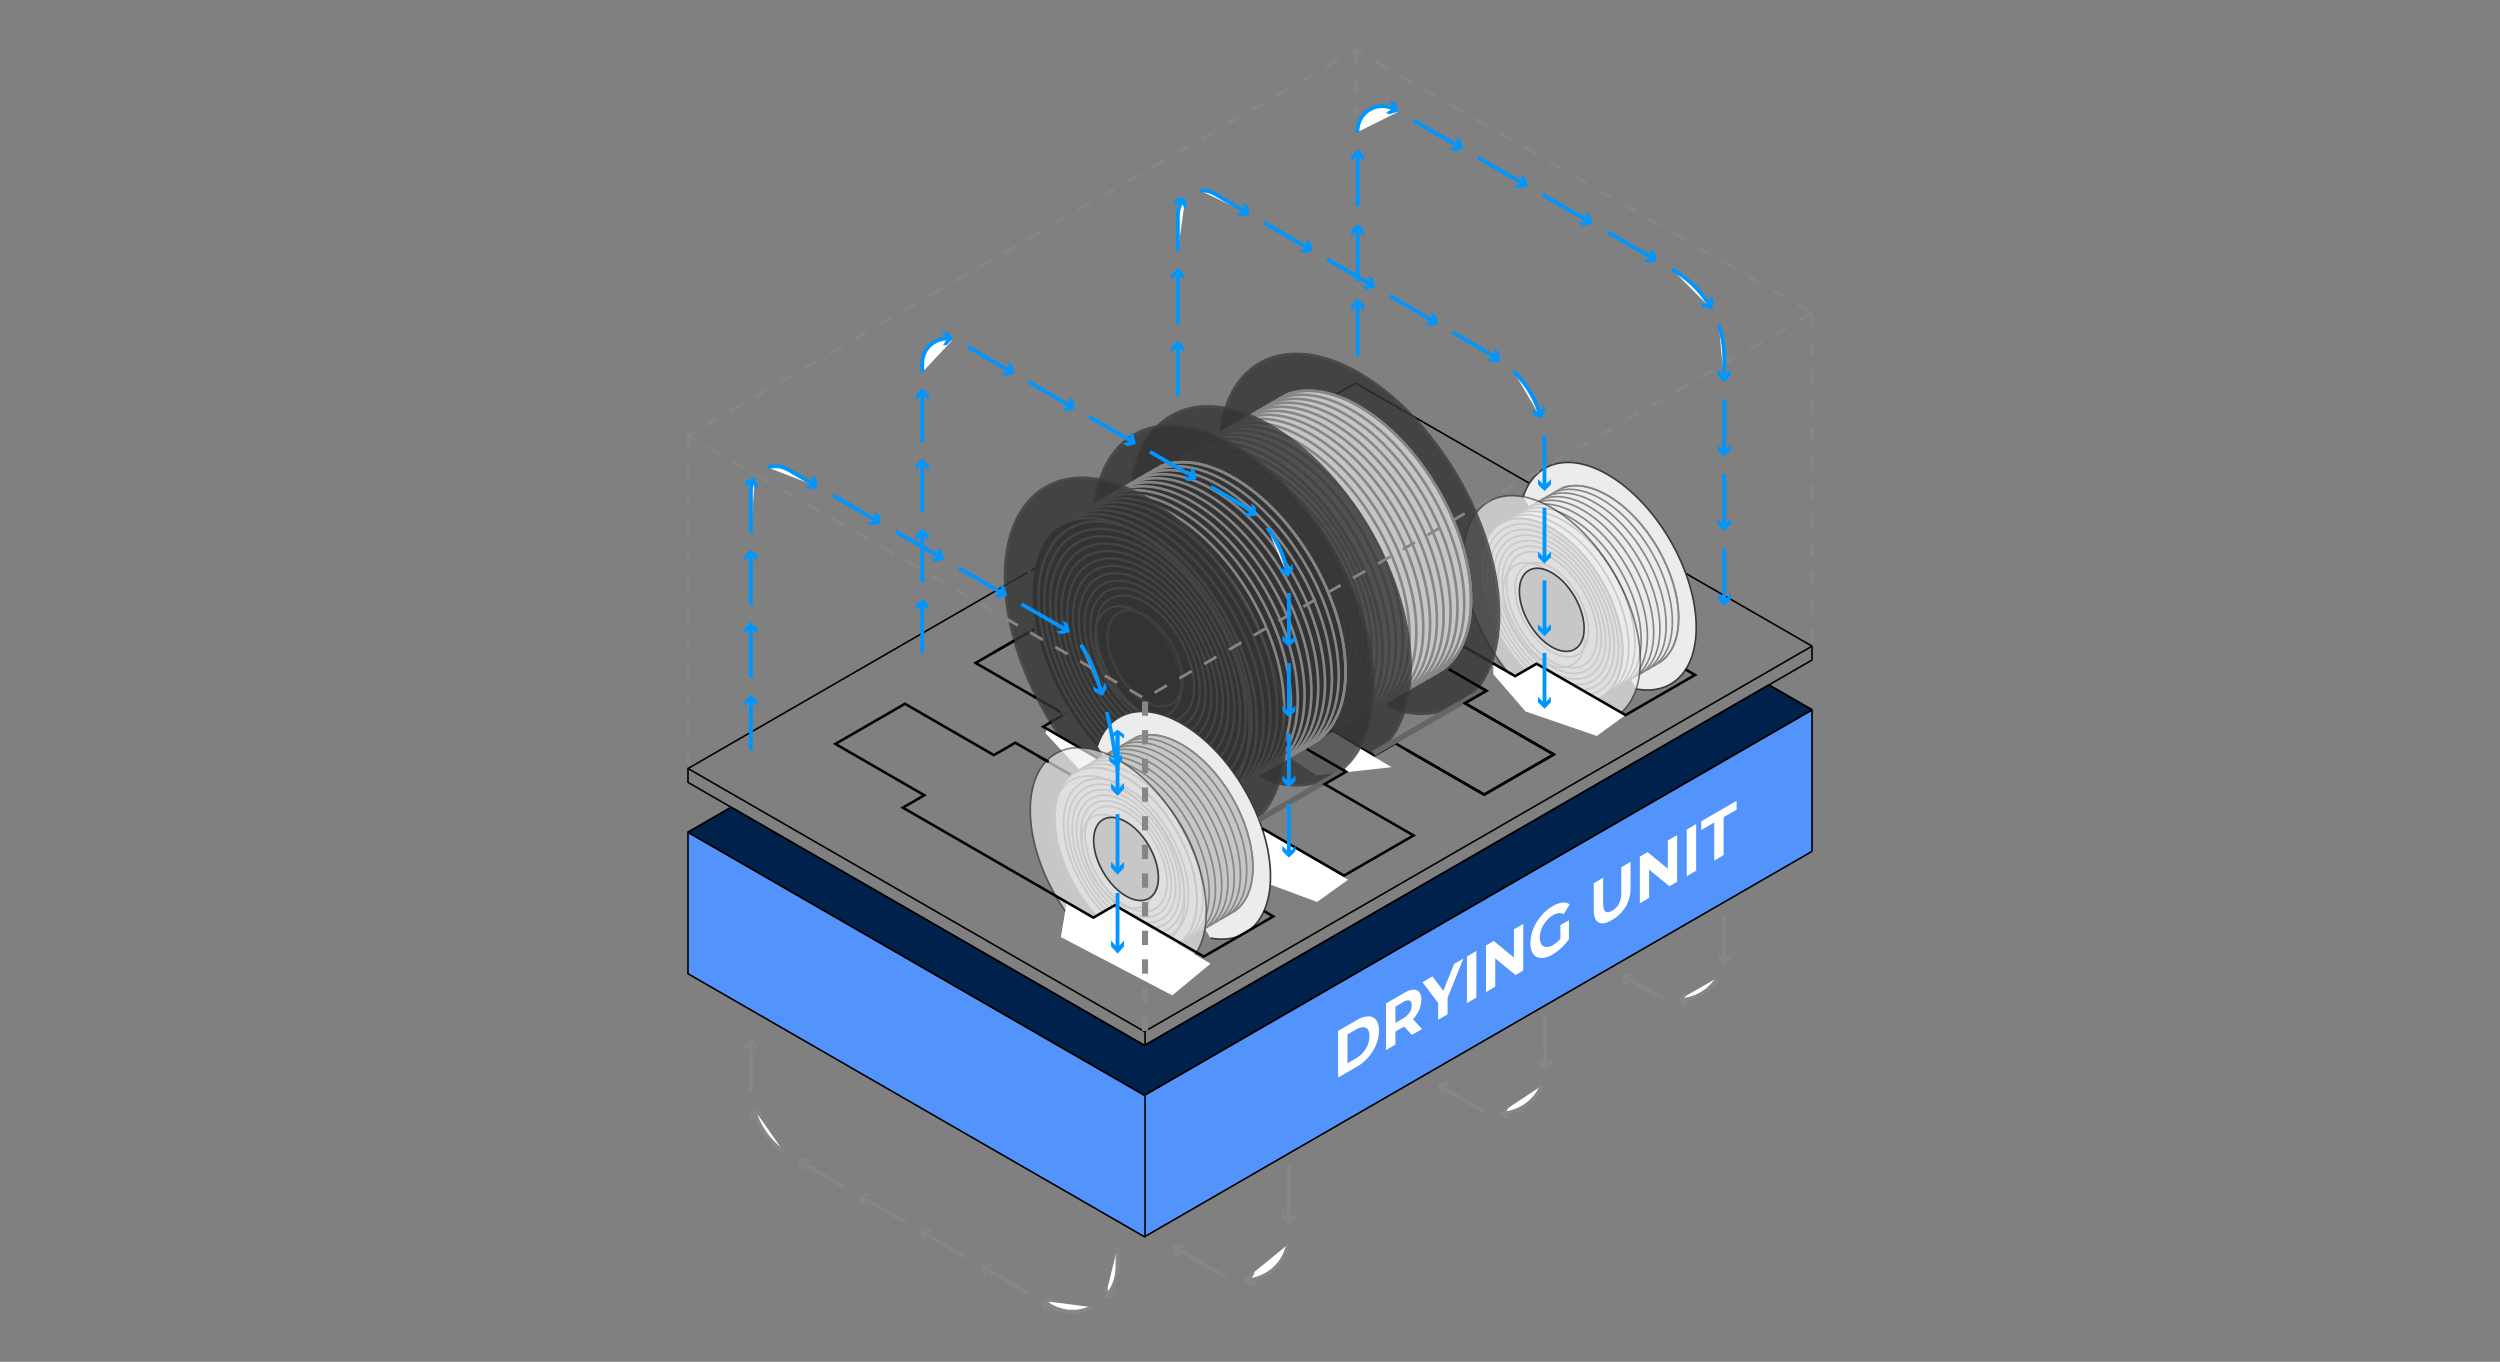 <?xml version="1.0"?><svg xmlns="http://www.w3.org/2000/svg" viewBox="0 0 900.53 490.53"><rect x="0" y="0" width="900.53" height="490.53" fill="#808080" stroke="none"/><defs><style>.cls-1{isolation:isolate;}.cls-2{fill:#00224c;}.cls-2,.cls-4,.cls-5{stroke:#000;}.cls-2,.cls-33,.cls-4{stroke-linejoin:round;}.cls-2,.cls-4{stroke-width:0.58px;}.cls-3{fill:#5394fc;mix-blend-mode:multiply;}.cls-11,.cls-16,.cls-17,.cls-18,.cls-19,.cls-20,.cls-21,.cls-22,.cls-23,.cls-24,.cls-25,.cls-26,.cls-27,.cls-28,.cls-29,.cls-33,.cls-34,.cls-35,.cls-36,.cls-38,.cls-4,.cls-5,.cls-9{fill:none;}.cls-5{stroke-miterlimit:10;stroke-width:0.93px;}.cls-6,.cls-7{fill:#ececec;}.cls-11,.cls-14,.cls-6{stroke:#3c3c3b;}.cls-11,.cls-14,.cls-15,.cls-16,.cls-17,.cls-18,.cls-19,.cls-20,.cls-21,.cls-22,.cls-23,.cls-24,.cls-25,.cls-26,.cls-27,.cls-28,.cls-29,.cls-30,.cls-32,.cls-34,.cls-35,.cls-36,.cls-38,.cls-6,.cls-7,.cls-9{stroke-linejoin:bevel;}.cls-11,.cls-32,.cls-6,.cls-7,.cls-9{stroke-width:0.61px;}.cls-15,.cls-16,.cls-17,.cls-18,.cls-19,.cls-20,.cls-21,.cls-22,.cls-23,.cls-24,.cls-25,.cls-26,.cls-27,.cls-28,.cls-29,.cls-30,.cls-32,.cls-34,.cls-35,.cls-38,.cls-7,.cls-9{stroke:#868686;}.cls-15,.cls-32,.cls-8{fill:#c6c6c5;}.cls-10{opacity:0.65;}.cls-12{fill:#fff;}.cls-13{opacity:0.8;}.cls-14,.cls-30,.cls-31{fill:#333;}.cls-14,.cls-15,.cls-16,.cls-30{stroke-width:0.96px;}.cls-17{stroke-width:0.71px;}.cls-18{stroke-width:0.73px;}.cls-19{stroke-width:0.75px;}.cls-20{stroke-width:0.77px;}.cls-21{stroke-width:0.78px;}.cls-22{stroke-width:0.8px;}.cls-23{stroke-width:0.82px;}.cls-24{stroke-width:0.84px;}.cls-25{stroke-width:0.86px;}.cls-26{stroke-width:0.88px;}.cls-27{stroke-width:0.9px;}.cls-28{stroke-width:0.92px;}.cls-29{stroke-width:0.94px;}.cls-33{stroke:#666;stroke-width:2px;}.cls-34,.cls-35{stroke-dasharray:5.16;}.cls-35{stroke-width:2.2px;}.cls-36{stroke:#0096ff;}.cls-36,.cls-38{stroke-width:1.38px;}.cls-37{fill:#0096ff;}.cls-39{fill:#868686;}</style></defs><title>WP Smart Cabinet 2</title><g class="cls-1"><g id="Capa_1" data-name="Capa 1"><polygon class="cls-2" points="263.33 290.77 247.82 299.73 412.25 394.47 652.71 255.64 637.2 246.7 412.25 376.58 263.33 290.77"/><polygon class="cls-3" points="652.71 306.83 652.71 255.91 412.25 394.74 247.82 300 247.82 350.92 412.25 445.66 652.71 306.83"/><polygon class="cls-4" points="652.71 232.75 412.25 371.58 247.82 276.83 488.28 138 652.71 232.75"/><polyline class="cls-4" points="652.71 232.75 652.71 237.75 412.25 376.58 247.82 281.83 247.82 276.83"/><polyline class="cls-4" points="639.34 248.04 652.71 255.75 412.25 394.58 247.82 299.83 260.83 292.33"/><polyline class="cls-5" points="372.32 250.84 383.42 257.24 378.48 260.1"/><line class="cls-5" x1="372.71" y1="226.52" x2="358.11" y2="234.95"/><path class="cls-6" d="M589.39,248.17C602,250.53,611,242.08,611,226c0-20.23-14.29-44.88-31.92-55.06-14.26-8.23-26.33-4.47-30.43,8"/><path class="cls-7" d="M562.55,175.84c4.46-1.74,10.22-1,16.51,2.61,14.14,8.17,25.6,27.94,25.6,44.16,0,7.8-2.64,13.36-7,16.12l-19.34,11.2c3.78-2.93,6.07-8.24,6.07-15.49,0-16.22-11.47-36-25.61-44.16-7.27-4.2-13.83-4.51-18.5-1.61Z"/><path class="cls-8" d="M533.36,204.73c0,16.23,11.46,36,25.6,44.16s25.6,1.63,25.6-14.6-11.46-36-25.6-44.16S533.36,188.5,533.36,204.73Zm13.94,8.05c0-7.39,5.22-10.36,11.66-6.65s11.66,12.72,11.66,20.11S565.4,236.6,559,232.89,547.3,220.17,547.3,212.78Z"/><path class="cls-9" d="M578.36,249.93c3.78-2.93,6.07-8.24,6.07-15.49,0-16.22-11.47-36-25.61-44.16-7.27-4.2-13.83-4.51-18.5-1.61"/><path class="cls-9" d="M542.79,187.24c4.64-2.76,11.12-2.41,18.28,1.73,14.14,8.16,25.61,27.93,25.61,44.16,0,7.3-2.33,12.64-6.17,15.56"/><path class="cls-9" d="M545.26,185.82c4.62-2.64,11-2.24,18.06,1.83,14.14,8.17,25.6,27.94,25.6,44.17,0,7.36-2.36,12.73-6.26,15.62"/><path class="cls-9" d="M547.73,184.39c4.6-2.51,10.89-2.06,17.84,2,14.14,8.16,25.6,27.93,25.6,44.16,0,7.43-2.4,12.82-6.36,15.7"/><path class="cls-9" d="M550.2,183c4.57-2.39,10.78-1.89,17.62,2.05,14.14,8.17,25.6,27.94,25.6,44.17,0,7.48-2.44,12.9-6.46,15.77"/><path class="cls-9" d="M552.67,181.54c4.55-2.25,10.67-1.71,17.4,2.17,14.14,8.16,25.6,27.94,25.6,44.16,0,7.55-2.48,13-6.57,15.84"/><path class="cls-9" d="M555.14,180.12c4.53-2.13,10.56-1.54,17.17,2.28,14.15,8.16,25.61,27.93,25.61,44.16,0,7.61-2.53,13.08-6.67,15.91"/><path class="cls-9" d="M557.61,178.69c4.51-2,10.45-1.37,16.95,2.39,14.14,8.17,25.61,27.94,25.61,44.16,0,7.67-2.57,13.18-6.77,16"/><path class="cls-9" d="M560.08,177.27c4.48-1.87,10.33-1.2,16.73,2.5,14.14,8.16,25.6,27.93,25.6,44.16,0,7.73-2.6,13.26-6.86,16"/><path class="cls-9" d="M562.55,175.84c4.46-1.74,10.22-1,16.51,2.61,14.14,8.17,25.6,27.94,25.6,44.16,0,7.8-2.64,13.36-7,16.12"/><ellipse class="cls-9" cx="558.96" cy="219.66" rx="9.49" ry="16.43" transform="translate(-34.45 312.13) rotate(-30.31)"/><ellipse class="cls-9" cx="558.96" cy="219.66" rx="10.75" ry="18.62" transform="translate(-34.45 312.13) rotate(-30.31)"/><ellipse class="cls-9" cx="558.96" cy="219.66" rx="12.01" ry="20.8" transform="matrix(0.86, -0.5, 0.5, 0.86, -34.45, 312.13)"/><ellipse class="cls-9" cx="558.96" cy="219.66" rx="13.27" ry="22.99" transform="translate(-34.45 312.13) rotate(-30.31)"/><ellipse class="cls-9" cx="558.96" cy="219.66" rx="14.53" ry="25.17" transform="translate(-34.45 312.13) rotate(-30.31)"/><ellipse class="cls-9" cx="558.96" cy="219.66" rx="15.79" ry="27.36" transform="translate(-34.45 312.13) rotate(-30.31)"/><ellipse class="cls-9" cx="558.96" cy="219.66" rx="17.06" ry="29.54" transform="translate(-34.45 312.13) rotate(-30.31)"/><ellipse class="cls-9" cx="558.96" cy="219.66" rx="18.32" ry="31.73" transform="translate(-34.45 312.13) rotate(-30.31)"/><ellipse class="cls-9" cx="558.96" cy="219.66" rx="19.58" ry="33.91" transform="translate(-34.45 312.13) rotate(-30.31)"/><ellipse class="cls-9" cx="558.96" cy="219.66" rx="20.84" ry="36.1" transform="translate(-34.45 312.13) rotate(-30.31)"/><g class="cls-10"><ellipse class="cls-6" cx="558.96" cy="219.51" rx="25.98" ry="45" transform="translate(-34.38 312.11) rotate(-30.31)"/></g><ellipse class="cls-11" cx="558.96" cy="219.66" rx="9.49" ry="16.43" transform="translate(-34.45 312.13) rotate(-30.31)"/><polygon class="cls-12" points="537.91 239.02 545.77 243.55 553.49 239.09 585.52 257.58 575.18 265.1 549.52 256.28 537.91 242.87 537.91 239.02"/><polyline class="cls-5" points="526.63 232.51 545.77 243.55 553.49 239.09 585.52 257.58 610.57 243.12 607.14 241.15"/><g class="cls-13"><path class="cls-14" d="M439.78,155.78c-.27-2,1.66-8.78,1.66-8.78,6.47-19.67,25.55-25.61,48.09-12.6,16.51,9.54,31.17,27.1,40.37,46.48,6.33,13.33,10.08,27.51,10.08,40.54,0,25.45-14.32,38.8-34.22,35.07,0,0-5.82-1.73-6.58-3.35"/></g><path class="cls-15" d="M463.35,142.18c7-2.76,16.14-1.62,26.08,4.12,22.35,12.9,40.47,44.15,40.47,69.8,0,12.32-4.18,21.1-11,25.48l-30.57,17.7c6-4.64,9.59-13,9.59-24.48,0-25.65-18.12-56.9-40.47-69.8-11.49-6.64-21.87-7.13-29.24-2.55Z"/><path class="cls-8" d="M417.2,187.83c0,25.65,18.12,56.9,40.47,69.8s40.46,2.57,40.46-23.07-18.11-56.9-40.46-69.8S417.2,162.19,417.2,187.83Z"/><path class="cls-16" d="M488.33,259.28c6-4.64,9.59-13,9.59-24.48,0-25.65-18.12-56.9-40.47-69.8-11.49-6.64-21.87-7.13-29.24-2.55"/><path class="cls-16" d="M430.92,160.89c7.34-4.44,17.62-3.9,29,2.67,22.35,12.9,40.47,44.15,40.47,69.8,0,11.51-3.66,19.93-9.7,24.55"/><path class="cls-16" d="M433.62,159.33c7.32-4.3,17.5-3.71,28.75,2.79,22.35,12.91,40.47,44.15,40.47,69.8,0,11.58-3.7,20-9.81,24.63"/><path class="cls-16" d="M436.32,157.77c7.29-4.16,17.38-3.52,28.51,2.91,22.35,12.91,40.47,44.16,40.47,69.8,0,11.65-3.74,20.13-9.92,24.71"/><path class="cls-16" d="M439,156.21c7.27-4,17.26-3.32,28.27,3,22.35,12.9,40.47,44.15,40.47,69.79,0,11.72-3.79,20.23-10,24.79"/><path class="cls-16" d="M441.73,154.65c7.24-3.88,17.13-3.13,28,3.16,22.35,12.9,40.47,44.15,40.47,69.79,0,11.79-3.83,20.33-10.14,24.87"/><path class="cls-16" d="M444.43,153.09c7.22-3.73,17-2.94,27.78,3.28,22.35,12.9,40.47,44.15,40.47,69.8,0,11.85-3.87,20.42-10.24,24.94"/><path class="cls-16" d="M447.13,151.53c7.19-3.59,16.88-2.75,27.54,3.4,22.35,12.9,40.47,44.15,40.47,69.8,0,11.91-3.92,20.52-10.35,25"/><path class="cls-16" d="M449.83,150c7.17-3.45,16.76-2.56,27.3,3.52,22.35,12.91,40.47,44.16,40.47,69.8,0,12-4,20.62-10.46,25.09"/><path class="cls-16" d="M452.54,148.41c7.14-3.31,16.63-2.37,27,3.64,22.35,12.91,40.47,44.16,40.47,69.8,0,12.05-4,20.72-10.57,25.17"/><path class="cls-16" d="M455.24,146.85c7.12-3.17,16.51-2.18,26.81,3.77,22.35,12.9,40.47,44.15,40.47,69.79,0,12.12-4,20.82-10.68,25.25"/><path class="cls-16" d="M457.94,145.3c7.1-3,16.39-2,26.57,3.88C506.86,162.08,525,193.33,525,219c0,12.18-4.09,20.91-10.79,25.32"/><path class="cls-16" d="M460.64,143.74c7.07-2.9,16.27-1.81,26.33,4,22.35,12.9,40.47,44.15,40.47,69.8,0,12.25-4.14,21-10.89,25.4"/><path class="cls-16" d="M463.35,142.18c7-2.76,16.14-1.62,26.08,4.12,22.35,12.9,40.47,44.15,40.47,69.8,0,12.32-4.18,21.1-11,25.48"/><ellipse class="cls-17" cx="457.67" cy="211.43" rx="11" ry="19.06" transform="matrix(0.86, -0.5, 0.5, 0.86, -44.15, 259.88)"/><ellipse class="cls-18" cx="457.67" cy="211.43" rx="12.69" ry="21.98" transform="translate(-44.15 259.88) rotate(-30.31)"/><ellipse class="cls-19" cx="457.67" cy="211.43" rx="14.38" ry="24.91" transform="translate(-44.15 259.88) rotate(-30.31)"/><ellipse class="cls-20" cx="457.67" cy="211.43" rx="16.07" ry="27.83" transform="translate(-44.15 259.88) rotate(-30.31)"/><ellipse class="cls-21" cx="457.67" cy="211.43" rx="17.75" ry="30.75" transform="translate(-44.15 259.88) rotate(-30.31)"/><ellipse class="cls-22" cx="457.67" cy="211.43" rx="19.44" ry="33.67" transform="translate(-44.15 259.88) rotate(-30.31)"/><ellipse class="cls-23" cx="457.67" cy="211.43" rx="21.13" ry="36.59" transform="translate(-44.15 259.88) rotate(-30.31)"/><ellipse class="cls-24" cx="457.67" cy="211.43" rx="22.81" ry="39.52" transform="translate(-44.15 259.88) rotate(-30.31)"/><ellipse class="cls-25" cx="457.67" cy="211.43" rx="24.5" ry="42.44" transform="translate(-44.15 259.88) rotate(-30.31)"/><ellipse class="cls-26" cx="457.67" cy="211.43" rx="26.19" ry="45.36" transform="translate(-44.15 259.88) rotate(-30.31)"/><ellipse class="cls-27" cx="457.67" cy="211.43" rx="27.88" ry="48.28" transform="translate(-44.15 259.88) rotate(-30.31)"/><ellipse class="cls-28" cx="457.67" cy="211.43" rx="29.56" ry="51.21" transform="translate(-44.15 259.88) rotate(-30.31)"/><ellipse class="cls-29" cx="457.67" cy="211.43" rx="31.25" ry="54.13" transform="translate(-44.15 259.88) rotate(-30.31)"/><ellipse class="cls-16" cx="457.67" cy="211.43" rx="32.94" ry="57.05" transform="translate(-44.15 259.88) rotate(-30.31)"/><g class="cls-13"><ellipse class="cls-14" cx="457.67" cy="211.2" rx="41.06" ry="71.12" transform="translate(-44.03 259.85) rotate(-30.31)"/></g><g class="cls-10"><ellipse class="cls-14" cx="457.67" cy="211.43" rx="10.93" ry="18.93" transform="translate(-44.15 259.87) rotate(-30.31)"/></g><polyline class="cls-5" points="479.25 263.19 494.87 272.21 502.6 267.75 534.62 286.24 559.67 271.77 527.65 253.29 535.37 248.83 521.88 241.04"/><polygon class="cls-12" points="480.03 263.64 501.21 276.35 474.27 279.31 464.28 272.76 480.03 263.64"/><g class="cls-13"><path class="cls-14" d="M394.57,181.52c-.27-2,1.66-8.78,1.66-8.78,6.47-19.67,25.56-25.61,48.09-12.6,16.51,9.53,31.17,27.1,40.37,46.48,6.33,13.32,10.08,27.51,10.08,40.53,0,25.46-14.32,38.81-34.22,35.08,0,0-5.82-1.74-6.58-3.35"/></g><path class="cls-30" d="M418.14,167.91c7-2.75,16.15-1.61,26.09,4.13,22.35,12.9,40.46,44.15,40.46,69.8,0,12.32-4.18,21.1-11,25.47L443.12,285c6-4.64,9.59-13,9.59-24.48,0-25.64-18.12-56.89-40.47-69.79-11.49-6.64-21.87-7.13-29.23-2.55Z"/><path class="cls-31" d="M372,213.57c0,25.65,18.11,56.89,40.46,69.8s40.47,2.57,40.47-23.07-18.12-56.9-40.47-69.8S372,187.93,372,213.57Z"/><path class="cls-16" d="M443.12,285c6-4.64,9.59-13,9.59-24.48,0-25.64-18.12-56.89-40.47-69.79-11.49-6.64-21.87-7.13-29.23-2.55"/><path class="cls-16" d="M385.71,186.63c7.34-4.44,17.62-3.9,29,2.67,22.35,12.9,40.47,44.15,40.47,69.8,0,11.51-3.65,19.93-9.7,24.55"/><path class="cls-16" d="M388.41,185.07c7.32-4.3,17.5-3.71,28.75,2.79,22.35,12.9,40.47,44.15,40.47,69.8,0,11.58-3.7,20-9.81,24.63"/><path class="cls-16" d="M391.11,183.51c7.3-4.16,17.38-3.52,28.52,2.91,22.34,12.91,40.46,44.15,40.46,69.8,0,11.65-3.74,20.13-9.92,24.71"/><path class="cls-16" d="M393.82,182c7.26-4,17.25-3.33,28.27,3,22.34,12.91,40.46,44.16,40.46,69.8,0,11.72-3.78,20.23-10,24.79"/><path class="cls-16" d="M396.52,180.39c7.24-3.88,17.13-3.14,28,3.16C446.89,196.45,465,227.7,465,253.34c0,11.78-3.83,20.33-10.13,24.87"/><path class="cls-16" d="M399.22,178.83c7.22-3.74,17-2.94,27.79,3.28,22.34,12.9,40.46,44.15,40.46,69.79,0,11.85-3.87,20.43-10.24,25"/><path class="cls-16" d="M401.92,177.27c7.2-3.6,16.89-2.75,27.55,3.4,22.34,12.9,40.46,44.15,40.46,69.8,0,11.91-3.92,20.52-10.35,25"/><path class="cls-16" d="M404.63,175.71c7.17-3.46,16.76-2.56,27.3,3.52,22.34,12.9,40.46,44.15,40.46,69.8,0,12-4,20.62-10.46,25.09"/><path class="cls-16" d="M407.33,174.15c7.14-3.31,16.64-2.37,27.06,3.64,22.34,12.91,40.46,44.16,40.46,69.8,0,12-4,20.72-10.57,25.17"/><path class="cls-16" d="M410,172.59c7.12-3.17,16.52-2.18,26.82,3.76,22.35,12.91,40.46,44.16,40.46,69.8,0,12.12-4.05,20.81-10.68,25.25"/><path class="cls-16" d="M412.73,171c7.1-3,16.4-2,26.58,3.89,22.35,12.9,40.46,44.15,40.46,69.79,0,12.19-4.09,20.91-10.78,25.33"/><path class="cls-16" d="M415.44,169.47c7.07-2.89,16.27-1.8,26.33,4,22.35,12.9,40.46,44.15,40.46,69.8,0,12.25-4.13,21-10.89,25.4"/><path class="cls-16" d="M418.14,167.91c7-2.75,16.15-1.61,26.09,4.13,22.35,12.9,40.46,44.15,40.46,69.8,0,12.32-4.18,21.1-11,25.47"/><ellipse class="cls-17" cx="412.46" cy="237.17" rx="11" ry="19.06" transform="translate(-63.32 240.58) rotate(-30.31)"/><ellipse class="cls-18" cx="412.46" cy="237.17" rx="12.69" ry="21.98" transform="matrix(0.86, -0.5, 0.5, 0.86, -63.32, 240.58)"/><ellipse class="cls-19" cx="412.46" cy="237.17" rx="14.38" ry="24.91" transform="translate(-63.31 240.58) rotate(-30.31)"/><ellipse class="cls-20" cx="412.46" cy="237.17" rx="16.07" ry="27.83" transform="translate(-63.31 240.58) rotate(-30.31)"/><ellipse class="cls-21" cx="412.46" cy="237.17" rx="17.75" ry="30.75" transform="translate(-63.31 240.58) rotate(-30.31)"/><ellipse class="cls-22" cx="412.46" cy="237.17" rx="19.44" ry="33.67" transform="translate(-63.31 240.58) rotate(-30.31)"/><ellipse class="cls-23" cx="412.46" cy="237.17" rx="21.13" ry="36.59" transform="translate(-63.31 240.58) rotate(-30.31)"/><ellipse class="cls-24" cx="412.46" cy="237.17" rx="22.81" ry="39.52" transform="translate(-63.31 240.58) rotate(-30.31)"/><ellipse class="cls-25" cx="412.46" cy="237.17" rx="24.5" ry="42.44" transform="translate(-63.31 240.58) rotate(-30.31)"/><ellipse class="cls-26" cx="412.46" cy="237.17" rx="26.19" ry="45.36" transform="translate(-63.31 240.58) rotate(-30.31)"/><ellipse class="cls-27" cx="412.46" cy="237.17" rx="27.88" ry="48.28" transform="translate(-63.31 240.58) rotate(-30.31)"/><ellipse class="cls-28" cx="412.46" cy="237.17" rx="29.56" ry="51.21" transform="translate(-63.31 240.58) rotate(-30.31)"/><ellipse class="cls-29" cx="412.46" cy="237.17" rx="31.25" ry="54.13" transform="translate(-63.31 240.59) rotate(-30.31)"/><ellipse class="cls-16" cx="412.46" cy="237.17" rx="32.94" ry="57.05" transform="matrix(0.86, -0.5, 0.5, 0.86, -63.31, 240.59)"/><g class="cls-13"><ellipse class="cls-14" cx="412.46" cy="236.93" rx="41.06" ry="71.12" transform="translate(-63.19 240.55) rotate(-30.31)"/></g><g class="cls-10"><ellipse class="cls-14" cx="412.46" cy="237.17" rx="10.93" ry="18.93" transform="translate(-63.32 240.57) rotate(-30.31)"/></g><polygon class="cls-12" points="377.09 262.54 395.63 272.99 388.8 277.2 376.61 264.12 377.09 262.54"/><line class="cls-5" x1="386.03" y1="279.31" x2="373.99" y2="272.36"/><polyline class="cls-4" points="652.71 306.67 412.25 445.5 247.82 350.75"/><line class="cls-4" x1="247.82" y1="299.83" x2="247.82" y2="350.92"/><line class="cls-4" x1="652.71" y1="255.91" x2="652.71" y2="306.67"/><polyline class="cls-5" points="378.73 260.02 375.74 261.76 404.94 278.62"/><polyline class="cls-5" points="365.42 230.73 351.44 238.81 373.19 251.36"/><path class="cls-12" d="M451.59,297c3.33,7,5.31,14.51,5.31,21.38l17.52,6.51,11.17-8Z"/><path class="cls-6" d="M436,337.91c12.59,2.36,21.65-6.09,21.65-22.19,0-20.23-14.29-44.88-31.92-55.06-14.26-8.23-26.33-4.47-30.43,8"/><path class="cls-32" d="M409.2,265.58c4.46-1.75,10.22-1,16.51,2.61,14.14,8.16,25.6,27.93,25.6,44.16,0,7.8-2.64,13.35-7,16.12L425,339.67c3.78-2.94,6.07-8.25,6.07-15.49,0-16.23-11.47-36-25.61-44.16-7.27-4.2-13.83-4.51-18.49-1.61Z"/><path class="cls-8" d="M380,294.47c0,16.22,11.46,36,25.6,44.16s25.6,1.63,25.6-14.6-11.46-36-25.6-44.16S380,278.24,380,294.47Zm13.94,8c0-7.39,5.22-10.37,11.66-6.65s11.66,12.72,11.66,20.11-5.22,10.36-11.66,6.64S394,309.91,394,302.52Z"/><path class="cls-9" d="M425,339.67c3.78-2.94,6.07-8.25,6.07-15.49,0-16.23-11.47-36-25.61-44.16-7.27-4.2-13.83-4.51-18.49-1.61"/><path class="cls-9" d="M389.45,277c4.63-2.77,11.11-2.41,18.27,1.72,14.14,8.17,25.61,27.94,25.61,44.17,0,7.3-2.33,12.64-6.17,15.56"/><path class="cls-9" d="M391.91,275.56c4.62-2.64,11-2.24,18.06,1.83,14.14,8.16,25.6,27.94,25.6,44.16,0,7.37-2.36,12.73-6.26,15.63"/><path class="cls-9" d="M394.38,274.13c4.6-2.51,10.89-2.06,17.84,1.95,14.14,8.16,25.6,27.93,25.6,44.16,0,7.42-2.4,12.82-6.36,15.7"/><path class="cls-9" d="M396.85,272.71c4.58-2.39,10.78-1.9,17.62,2.05,14.14,8.17,25.6,27.94,25.6,44.16,0,7.49-2.44,12.91-6.46,15.77"/><path class="cls-9" d="M399.32,271.28c4.55-2.26,10.67-1.72,17.4,2.17,14.14,8.16,25.6,27.93,25.6,44.16,0,7.55-2.48,13-6.56,15.84"/><path class="cls-9" d="M401.79,269.85c4.53-2.12,10.56-1.54,17.17,2.28,14.15,8.17,25.61,27.94,25.61,44.16,0,7.61-2.53,13.09-6.67,15.91"/><path class="cls-9" d="M404.26,268.43c4.51-2,10.45-1.37,16.95,2.39,14.14,8.16,25.61,27.93,25.61,44.16,0,7.67-2.57,13.17-6.77,16"/><path class="cls-9" d="M406.73,267c4.48-1.87,10.33-1.19,16.73,2.5,14.14,8.17,25.61,27.94,25.61,44.17,0,7.73-2.61,13.26-6.87,16"/><path class="cls-9" d="M409.2,265.58c4.46-1.75,10.22-1,16.51,2.61,14.14,8.16,25.6,27.93,25.6,44.16,0,7.8-2.64,13.35-7,16.12"/><ellipse class="cls-9" cx="405.61" cy="309.4" rx="9.49" ry="16.43" transform="translate(-100.7 247) rotate(-30.31)"/><ellipse class="cls-9" cx="405.61" cy="309.4" rx="10.75" ry="18.62" transform="matrix(0.86, -0.5, 0.5, 0.86, -100.7, 247)"/><ellipse class="cls-9" cx="405.61" cy="309.4" rx="12.01" ry="20.8" transform="translate(-100.7 247) rotate(-30.31)"/><ellipse class="cls-9" cx="405.61" cy="309.4" rx="13.27" ry="22.99" transform="translate(-100.7 247) rotate(-30.31)"/><ellipse class="cls-9" cx="405.61" cy="309.4" rx="14.53" ry="25.17" transform="translate(-100.7 247) rotate(-30.31)"/><ellipse class="cls-9" cx="405.61" cy="309.4" rx="15.79" ry="27.36" transform="translate(-100.7 247) rotate(-30.31)"/><ellipse class="cls-9" cx="405.61" cy="309.4" rx="17.06" ry="29.54" transform="translate(-100.7 247) rotate(-30.31)"/><ellipse class="cls-9" cx="405.61" cy="309.4" rx="18.32" ry="31.73" transform="translate(-100.7 247) rotate(-30.31)"/><ellipse class="cls-9" cx="405.61" cy="309.4" rx="19.58" ry="33.91" transform="matrix(0.86, -0.5, 0.5, 0.86, -100.7, 247)"/><ellipse class="cls-9" cx="405.61" cy="309.4" rx="20.84" ry="36.1" transform="translate(-100.7 247) rotate(-30.31)"/><g class="cls-10"><ellipse class="cls-6" cx="405.61" cy="309.25" rx="25.98" ry="45" transform="matrix(0.86, -0.5, 0.5, 0.86, -100.63, 246.98)"/></g><ellipse class="cls-11" cx="405.61" cy="309.4" rx="9.49" ry="16.43" transform="translate(-100.7 247) rotate(-30.31)"/><polygon class="cls-12" points="436.04 347.13 401.35 326.49 393.84 330.54 384.23 324.99 382.15 337.57 422.25 358.54 436.04 347.13"/><polyline class="cls-5" points="377.77 274.49 365.72 267.54 358 272 325.97 253.51 300.92 267.97 332.95 286.46 325.22 290.92 393.84 330.54 401.57 326.08 433.59 344.57 458.64 330.11 455.22 328.13"/><line class="cls-33" x1="484.69" y1="277.22" x2="453.52" y2="295.21"/><line class="cls-33" x1="534.33" y1="248.56" x2="494.77" y2="271.4"/><polyline class="cls-5" points="506.55 270.03 534.62 286.24 559.67 271.77 527.65 253.29 535.37 248.83 532.64 247.25"/><polyline class="cls-5" points="470.71 269.81 484.87 277.99 477.14 282.45 509.17 300.94 484.12 315.4 454.67 298.4"/><path class="cls-12" d="M482,371.34l6.65-3.84a8.91,8.91,0,0,1,4.21-1.39,3.41,3.41,0,0,1,2.85,1.3,6.22,6.22,0,0,1,1,3.83,13,13,0,0,1-1,5,16.18,16.18,0,0,1-2.84,4.59,16.46,16.46,0,0,1-4.21,3.47L482,388.14Zm6.48,9.87a9.75,9.75,0,0,0,3.5-3.43,8.69,8.69,0,0,0,1.31-4.56c0-1.6-.44-2.61-1.31-3s-2-.23-3.5.61l-3.1,1.79V383Z"/><path class="cls-12" d="M508.58,372.78l-2.82-3-.17.1-2.95,1.7v4.68l-3.39,2v-16.8l6.34-3.66A8,8,0,0,1,509,356.5a2.53,2.53,0,0,1,2.2.84,4.27,4.27,0,0,1,.78,2.8,9.23,9.23,0,0,1-.79,3.68,11.78,11.78,0,0,1-2.23,3.36l3.29,3.5Zm-.86-12.38a3,3,0,0,0-2.32.59l-2.76,1.59v5.86l2.76-1.59a6.66,6.66,0,0,0,2.32-2.12,4.69,4.69,0,0,0,.8-2.61C508.52,361.17,508.25,360.6,507.72,360.4Z"/><path class="cls-12" d="M521.44,359.41v5.95l-3.39,1.95v-6l-5.66-7.52,3.59-2.08,3.91,5.21,3.92-9.73,3.32-1.92Z"/><path class="cls-12" d="M528.41,344.54l3.38-2v16.8l-3.38,2Z"/><path class="cls-12" d="M548.69,332.82v16.8l-2.78,1.61-7.3-6v10.19l-3.34,1.94v-16.8l2.8-1.62,7.28,6v-10.2Z"/><path class="cls-12" d="M562.06,333.24l3.09-1.78v6.81a18.86,18.86,0,0,1-2.76,3.18,17.92,17.92,0,0,1-3.16,2.38,7.9,7.9,0,0,1-4.1,1.25,3.56,3.56,0,0,1-2.85-1.45,6.37,6.37,0,0,1-1-3.88,13.52,13.52,0,0,1,1-5.07,17.26,17.26,0,0,1,2.88-4.76,15.6,15.6,0,0,1,4.14-3.51,9,9,0,0,1,3.49-1.27,3.64,3.64,0,0,1,2.64.64l-2.18,3.56q-1.57-1-3.78.29a9.09,9.09,0,0,0-2.49,2.11,10.17,10.17,0,0,0-1.7,2.87,8.86,8.86,0,0,0-.61,3.16,4.24,4.24,0,0,0,.61,2.43,2.09,2.09,0,0,0,1.68.94,4.53,4.53,0,0,0,2.46-.73,10,10,0,0,0,2.64-2.25Z"/><path class="cls-12" d="M575.83,332.25q-1.76-1-1.75-4.68v-9.41l3.39-2v9.26q0,4.51,3.26,2.63a6.19,6.19,0,0,0,2.43-2.49,8.21,8.21,0,0,0,.84-3.9v-9.27l3.34-1.93v9.41a12.93,12.93,0,0,1-6.63,11.5Q577.58,333.24,575.83,332.25Z"/><path class="cls-12" d="M604.12,300.82v16.8l-2.79,1.61-7.3-6v10.19l-3.34,1.94v-16.8l2.8-1.62,7.28,6v-10.2Z"/><path class="cls-12" d="M607.59,298.82l3.39-2v16.8l-3.39,2Z"/><path class="cls-12" d="M617.48,296.27,612.8,299v-3.17l12.75-7.36v3.16l-4.68,2.71V308l-3.39,2Z"/><polygon class="cls-34" points="652.71 112.75 412.25 251.58 247.82 156.83 488.28 18 652.71 112.75"/><line class="cls-34" x1="247.82" y1="156.83" x2="247.82" y2="276.83"/><line class="cls-34" x1="488.28" y1="18" x2="488.28" y2="41.44"/><line class="cls-34" x1="652.71" y1="112.75" x2="652.71" y2="232.51"/><line class="cls-35" x1="412.46" y1="252.69" x2="412.46" y2="371.58"/><line class="cls-36" x1="424.28" y1="142.76" x2="424.28" y2="124.23"/><polygon class="cls-37" points="421.94 126.98 424.28 124.64 426.61 126.98 426.61 125 424.28 122.65 421.94 125 421.94 126.98"/><line class="cls-36" x1="424.28" y1="116.62" x2="424.28" y2="98.1"/><polygon class="cls-37" points="421.94 100.85 424.28 98.51 426.61 100.85 426.61 98.86 424.28 96.52 421.94 98.86 421.94 100.85"/><path class="cls-12" d="M424.28,90.49v-10a24.66,24.66,0,0,1,.25-5,8.69,8.69,0,0,1,2.45-4.3"/><path class="cls-36" d="M424.28,90.49V78.91c0-.77,0-1.54.06-2.31A8.73,8.73,0,0,1,426,72.32"/><path class="cls-37" d="M422.5,74.05a8.88,8.88,0,0,1,3.22-1.39,7.22,7.22,0,0,0,1.22,2.82,6.82,6.82,0,0,1,.25-.68l.33-.65a10.1,10.1,0,0,1-.42-1.43,11.29,11.29,0,0,1-.12-1.59,12.89,12.89,0,0,0-1.7.13,15.18,15.18,0,0,0-1.76.49l-.58,1.12C422.76,73.25,422.64,73.66,422.5,74.05Z"/><path class="cls-12" d="M432.37,68.68a8.69,8.69,0,0,1,4.85,1c1.48.79,2.9,1.67,4.36,2.51l8.68,5"/><path class="cls-36" d="M432.37,68.68a8.64,8.64,0,0,1,4.5.79c1.38.68,2.68,1.52,4,2.28l8,4.66"/><polygon class="cls-37" points="447.69 73.01 448.55 76.2 445.35 77.04 447.07 78.04 450.26 77.2 449.41 74.01 447.69 73.01"/><line class="cls-12" x1="455.48" y1="80.24" x2="472.85" y2="90.35"/><line class="cls-36" x1="455.48" y1="80.24" x2="471.48" y2="89.56"/><polygon class="cls-37" points="470.28 86.16 471.13 89.35 467.93 90.19 469.65 91.19 472.85 90.35 472 87.16 470.28 86.16"/><line class="cls-12" x1="478.06" y1="93.39" x2="495.43" y2="103.5"/><line class="cls-36" x1="478.06" y1="93.39" x2="494.07" y2="102.71"/><polygon class="cls-37" points="492.86 99.31 493.71 102.5 490.52 103.34 492.24 104.34 495.43 103.5 494.58 100.31 492.86 99.31"/><line class="cls-12" x1="500.64" y1="106.53" x2="518.02" y2="116.65"/><line class="cls-36" x1="500.64" y1="106.54" x2="516.65" y2="115.85"/><polygon class="cls-37" points="515.45 112.45 516.3 115.65 513.1 116.49 514.82 117.49 518.02 116.65 517.17 113.45 515.45 112.45"/><path class="cls-12" d="M523.23,119.68l8.69,5.06,4.34,2.53c1.45.83,2.89,1.69,4.28,2.62"/><path class="cls-36" d="M523.23,119.68c5.33,3.13,10.69,6.18,16,9.36"/><path class="cls-37" d="M538,125.6c.28,1.07.58,2.13.84,3.22-1,.24-2.12.54-3.18.82.56.33,1.17.66,1.68,1,1-.27,2.09-.55,3.17-.74-.19-1.09-.47-2.14-.77-3.26C539.16,126.24,538.61,126,538,125.6Z"/><path class="cls-12" d="M545.2,133.71a36.28,36.28,0,0,1,10,17.15"/><path class="cls-36" d="M545.2,133.71a36.62,36.62,0,0,1,9.55,15.64"/><path class="cls-37" d="M556,145.9a31.46,31.46,0,0,1-1.4,3.06,29.05,29.05,0,0,0-3-1.37c.21.58.47,1.15.63,1.75.94.46,2,1,2.87,1.52.58-1,1.06-1.93,1.57-3C556.56,147.21,556.27,146.57,556,145.9Z"/><path class="cls-12" d="M556.19,156.8c.15,1.67.15,3.35.15,5V176.9"/><path class="cls-36" d="M556.19,156.8c.24,3.08.12,6.17.15,9.26v9.26"/><polygon class="cls-37" points="558.67 172.57 556.34 174.91 554.01 172.57 554.01 174.56 556.34 176.9 558.67 174.56 558.67 172.57"/><line class="cls-36" x1="556.34" y1="182.93" x2="556.34" y2="201.45"/><polygon class="cls-37" points="558.67 198.7 556.34 201.05 554.01 198.7 554.01 200.69 556.34 203.03 558.67 200.69 558.67 198.7"/><line class="cls-36" x1="556.34" y1="209.06" x2="556.34" y2="227.59"/><polygon class="cls-37" points="558.67 224.84 556.34 227.18 554.01 224.84 554.01 226.82 556.34 229.17 558.67 226.82 558.67 224.84"/><line class="cls-36" x1="556.34" y1="235.2" x2="556.34" y2="253.72"/><polygon class="cls-37" points="558.67 250.97 556.34 253.31 554.01 250.97 554.01 252.96 556.34 255.3 558.67 252.96 558.67 250.97"/><line class="cls-36" x1="332.22" y1="235.2" x2="332.22" y2="217.28"/><polygon class="cls-37" points="329.89 219.94 332.22 217.68 334.55 219.94 334.55 218.02 332.22 215.75 329.89 218.02 329.89 219.94"/><line class="cls-36" x1="332.22" y1="209.92" x2="332.22" y2="192"/><polygon class="cls-37" points="329.89 194.66 332.22 192.4 334.55 194.66 334.55 192.74 332.22 190.47 329.89 192.74 329.89 194.66"/><line class="cls-36" x1="332.22" y1="184.64" x2="332.22" y2="166.72"/><polygon class="cls-37" points="329.89 169.38 332.22 167.11 334.55 169.38 334.55 167.46 332.22 165.19 329.89 167.46 329.89 169.38"/><line class="cls-36" x1="332.22" y1="159.36" x2="332.22" y2="141.44"/><polygon class="cls-37" points="329.89 144.1 332.22 141.83 334.55 144.1 334.55 142.18 332.22 139.91 329.89 142.18 329.89 144.1"/><path class="cls-12" d="M332.22,134.08a34.28,34.28,0,0,1,.16-4.86,8.69,8.69,0,0,1,2.12-4.3,8.89,8.89,0,0,1,8.84-2.67"/><path class="cls-36" d="M332.22,134.08c0-1.5-.07-3,.08-4.48a8.83,8.83,0,0,1,1.7-4.09,8.94,8.94,0,0,1,7.84-3.51"/><path class="cls-37" d="M338.69,119.91a8.4,8.4,0,0,1,1.52.94,7.37,7.37,0,0,1,1.23,1.13,7.64,7.64,0,0,0-1.74,2.48,6.68,6.68,0,0,1,1.4-.16,8.38,8.38,0,0,1,1-1.11,11.8,11.8,0,0,1,1.26-.94,11.06,11.06,0,0,0-1-1.37,10.86,10.86,0,0,0-1.28-1.25A10.8,10.8,0,0,0,338.69,119.91Z"/><line class="cls-12" x1="348.53" y1="124.89" x2="365.38" y2="134.6"/><line class="cls-36" x1="348.53" y1="124.89" x2="364.06" y2="133.83"/><polygon class="cls-37" points="362.91 130.48 363.71 133.63 360.58 134.53 362.25 135.49 365.38 134.59 364.58 131.44 362.91 130.48"/><line class="cls-12" x1="370.43" y1="137.51" x2="387.29" y2="147.22"/><line class="cls-36" x1="370.43" y1="137.51" x2="385.96" y2="146.45"/><polygon class="cls-37" points="384.82 143.1 385.62 146.26 382.49 147.15 384.16 148.11 387.29 147.22 386.49 144.06 384.82 143.1"/><line class="cls-12" x1="392.34" y1="150.13" x2="409.19" y2="159.84"/><line class="cls-36" x1="392.34" y1="150.13" x2="407.87" y2="159.08"/><polygon class="cls-37" points="406.73 155.73 407.52 158.88 404.4 159.77 406.06 160.73 409.19 159.84 408.39 156.69 406.73 155.73"/><line class="cls-12" x1="414.25" y1="162.75" x2="431.1" y2="172.46"/><line class="cls-36" x1="414.25" y1="162.75" x2="429.77" y2="171.7"/><polygon class="cls-37" points="428.63 168.35 429.43 171.5 426.3 172.39 427.97 173.35 431.1 172.46 430.3 169.31 428.63 168.35"/><path class="cls-12" d="M436.15,175.37l8.43,4.86a40.59,40.59,0,0,1,7.91,5.6"/><path class="cls-36" d="M436.15,175.37l7.77,4.48a44.57,44.57,0,0,1,7.43,5"/><path class="cls-37" d="M450.63,181.29a30.93,30.93,0,0,1,.41,3.28,28.07,28.07,0,0,0-3.16.5,15,15,0,0,1,1.43,1.09,30.58,30.58,0,0,1,3.18-.33,30.51,30.51,0,0,0-.24-3.29C451.73,182.1,451.19,181.68,450.63,181.29Z"/><path class="cls-12" d="M456.46,190.1A36.42,36.42,0,0,1,464,207.8"/><path class="cls-36" d="M456.46,190.1a36.58,36.58,0,0,1,7.24,16.19"/><path class="cls-37" d="M465.41,203.11c-.58,1-1.12,1.9-1.77,2.79-.88-.6-1.85-1.14-2.76-1.64.14.59.31,1.17.41,1.76.88.54,1.79,1.13,2.66,1.78.67-.85,1.29-1.75,1.92-2.69C465.75,204.44,465.56,203.78,465.41,203.11Z"/><line class="cls-36" x1="464.28" y1="213.62" x2="464.28" y2="231.54"/><polygon class="cls-37" points="466.62 228.88 464.28 231.14 461.95 228.88 461.95 230.8 464.28 233.06 466.62 230.8 466.62 228.88"/><line class="cls-36" x1="464.28" y1="238.9" x2="464.28" y2="256.82"/><polygon class="cls-37" points="466.62 254.16 464.28 256.42 461.95 254.16 461.95 256.08 464.28 258.35 466.62 256.08 466.62 254.16"/><line class="cls-36" x1="464.28" y1="264.18" x2="464.28" y2="282.1"/><polygon class="cls-37" points="466.62 279.44 464.28 281.7 461.95 279.44 461.95 281.36 464.28 283.63 466.62 281.36 466.62 279.44"/><line class="cls-36" x1="464.28" y1="289.46" x2="464.28" y2="307.38"/><polygon class="cls-37" points="466.62 304.72 464.28 306.99 461.95 304.72 461.95 306.64 464.28 308.91 466.62 306.64 466.62 304.72"/><line class="cls-36" x1="270.49" y1="270.32" x2="270.49" y2="251.78"/><polygon class="cls-37" points="268.16 254.53 270.49 252.19 272.82 254.53 272.82 252.54 270.49 250.2 268.16 252.54 268.16 254.53"/><line class="cls-36" x1="270.49" y1="244.16" x2="270.49" y2="225.62"/><polygon class="cls-37" points="268.16 228.38 270.49 226.03 272.82 228.38 272.82 226.39 270.49 224.04 268.16 226.39 268.16 228.38"/><line class="cls-36" x1="270.49" y1="218.01" x2="270.49" y2="199.47"/><polygon class="cls-37" points="268.16 202.22 270.49 199.88 272.82 202.22 272.82 200.23 270.49 197.89 268.16 200.23 268.16 202.22"/><path class="cls-12" d="M270.49,191.85V176.76A8.71,8.71,0,0,1,271.9,172"/><path class="cls-36" d="M270.49,191.85V176.79l.08-1.16c.05-.38.15-.75.22-1.13s.25-.73.37-1.1"/><path class="cls-37" d="M268.21,175.88a8.61,8.61,0,0,1,1.36-1.21,8,8,0,0,1,.7-.49c.25-.14.51-.27.76-.39.11.25.24.48.36.71a7.75,7.75,0,0,0,.46.66,6.6,6.6,0,0,0,1,1.1,3.47,3.47,0,0,1,.1-.73,4.09,4.09,0,0,1,.17-.71A7.34,7.34,0,0,1,271.9,172a9.11,9.11,0,0,0-3.22,1.41,8.82,8.82,0,0,0-.3,1.23A6.5,6.5,0,0,0,268.21,175.88Z"/><path class="cls-12" d="M276.58,168.39a8.82,8.82,0,0,1,5-.2,19.16,19.16,0,0,1,4.49,2.22l8.72,5"/><path class="cls-36" d="M276.58,168.39a8.76,8.76,0,0,1,4.57-.27,13.7,13.7,0,0,1,4.2,1.89l8,4.63"/><polygon class="cls-37" points="292.16 171.24 293.03 174.44 289.83 175.29 291.55 176.28 294.75 175.43 293.88 172.24 292.16 171.24"/><line class="cls-12" x1="299.98" y1="178.44" x2="317.41" y2="188.49"/><line class="cls-36" x1="299.98" y1="178.44" x2="316.04" y2="187.7"/><polygon class="cls-37" points="314.82 184.3 315.69 187.49 312.49 188.34 314.21 189.34 317.41 188.49 316.55 185.29 314.82 184.3"/><line class="cls-12" x1="322.64" y1="191.5" x2="340.07" y2="201.54"/><line class="cls-36" x1="322.64" y1="191.5" x2="338.7" y2="200.75"/><polygon class="cls-37" points="337.48 197.36 338.35 200.55 335.15 201.4 336.88 202.4 340.07 201.54 339.21 198.35 337.48 197.36"/><line class="cls-12" x1="345.3" y1="204.56" x2="362.73" y2="214.6"/><line class="cls-36" x1="345.3" y1="204.56" x2="361.37" y2="213.81"/><polygon class="cls-37" points="360.14 210.42 361.01 213.61 357.81 214.46 359.54 215.45 362.73 214.6 361.87 211.41 360.14 210.42"/><polyline class="cls-12" points="367.96 217.61 376.68 222.64 381.04 225.15 383.22 226.4 384.31 227.03 385.35 227.73"/><line class="cls-36" x1="367.96" y1="217.61" x2="384.03" y2="226.87"/><path class="cls-37" d="M382.81,223.47l.86,3.2-3.19.85,1.72,1,1.58-.43a13.47,13.47,0,0,1,1.57-.35,12.63,12.63,0,0,0-.38-1.66l-.44-1.6Z"/><path class="cls-12" d="M389.35,232.21a49.32,49.32,0,0,1,4.55,9,99.5,99.5,0,0,1,3.24,9.51"/><path class="cls-36" d="M389.35,232.21c3.39,5.19,5.51,11.08,7.34,17"/><path class="cls-37" d="M398.07,245.81c-.49,1-1,2-1.5,3-1-.52-1.95-1-2.93-1.5.2.62.41,1.23.6,1.85,1,.51,1.94,1,2.9,1.55.54-1,1-1.94,1.55-2.93C398.5,247.1,398.28,246.46,398.07,245.81Z"/><path class="cls-12" d="M398.69,256.52a152.49,152.49,0,0,1,3.49,19.8"/><path class="cls-36" d="M398.69,256.52A156.4,156.4,0,0,1,402,274.74"/><path class="cls-37" d="M404,271.69c-.66.9-1.33,1.78-2,2.65l-2.61-2c.09.65.17,1.29.25,1.94.87.67,1.72,1.35,2.58,2.05.69-.86,1.38-1.73,2.05-2.62C404.15,273,404.06,272.36,404,271.69Z"/><line class="cls-36" x1="402.55" y1="277.84" x2="402.55" y2="264.02"/><polygon class="cls-37" points="400.22 266.07 402.55 264.32 404.89 266.07 404.89 264.58 402.55 262.84 400.22 264.58 400.22 266.07"/><line class="cls-12" x1="402.55" y1="264.89" x2="402.55" y2="286.72"/><line class="cls-36" x1="402.55" y1="264.89" x2="402.55" y2="285.01"/><polygon class="cls-37" points="404.89 282.02 402.55 284.56 400.22 282.02 400.22 284.18 402.55 286.72 404.89 284.18 404.89 282.02"/><line class="cls-36" x1="402.55" y1="293.27" x2="402.55" y2="313.39"/><polygon class="cls-37" points="404.89 310.41 402.55 312.95 400.22 310.41 400.22 312.57 402.55 315.11 404.89 312.57 404.89 310.41"/><line class="cls-36" x1="402.55" y1="321.66" x2="402.55" y2="341.78"/><polygon class="cls-37" points="404.89 338.79 402.55 341.34 400.22 338.79 400.22 340.95 402.55 343.5 404.89 340.95 404.89 338.79"/><path class="cls-12" d="M402.55,449.15v7.3c-.08.81-.08,1.63-.2,2.43a16.14,16.14,0,0,1-4.25,8.58"/><path class="cls-38" d="M402.55,449.15v4.49a44.68,44.68,0,0,1-.12,4.48,15.93,15.93,0,0,1-3.31,8.2"/><path class="cls-39" d="M402.61,465.21a15.63,15.63,0,0,1-3.26.79,13.93,13.93,0,0,0-.83-3,8.74,8.74,0,0,1-.87,1.39,13.11,13.11,0,0,1,.45,3.1,15.49,15.49,0,0,0,3.34-.38A12.46,12.46,0,0,0,402.61,465.21Z"/><path class="cls-12" d="M393.4,470.87a16.88,16.88,0,0,1-4.61,1.47c-.81.07-1.62.17-2.43.17l-1.21-.06-.61,0-.6-.11a12.67,12.67,0,0,1-2.36-.56l-1.16-.38-1.09-.53-1.09-.54-1.06-.61-2.1-1.21"/><path class="cls-38" d="M393.4,470.87a16.13,16.13,0,0,1-8.7,1.56c-.74-.1-1.48-.26-2.21-.39l-2.13-.7-2-1-1.94-1.12"/><path class="cls-39" d="M377.61,472.59a11.83,11.83,0,0,1-.47-1.58l-.4-1.57,1.57-.45a9,9,0,0,0,1.52-.5l-.37-.18-.42-.24-.83-.48-3.13.89.8,3.15.83.48C377,472.27,377.27,472.43,377.61,472.59Z"/><line class="cls-12" x1="370.02" y1="465.56" x2="353.15" y2="455.84"/><line class="cls-38" x1="370.02" y1="465.56" x2="354.48" y2="456.61"/><polygon class="cls-39" points="355.62 459.96 354.82 456.8 357.95 455.92 356.28 454.95 353.15 455.84 353.95 459 355.62 459.96"/><line class="cls-12" x1="348.09" y1="452.93" x2="331.23" y2="443.21"/><line class="cls-38" x1="348.09" y1="452.93" x2="332.55" y2="443.97"/><polygon class="cls-39" points="333.69 447.32 332.89 444.17 336.02 443.28 334.36 442.32 331.23 443.21 332.03 446.36 333.69 447.32"/><line class="cls-12" x1="326.17" y1="440.29" x2="309.3" y2="430.58"/><line class="cls-38" x1="326.17" y1="440.29" x2="310.63" y2="431.34"/><polygon class="cls-39" points="311.77 434.69 310.97 431.54 314.1 430.65 312.43 429.69 309.3 430.58 310.1 433.73 311.77 434.69"/><line class="cls-12" x1="304.24" y1="427.66" x2="287.38" y2="417.94"/><line class="cls-38" x1="304.24" y1="427.66" x2="288.7" y2="418.71"/><polygon class="cls-39" points="289.84 422.06 289.04 418.9 292.17 418.02 290.5 417.06 287.38 417.94 288.18 421.1 289.84 422.06"/><path class="cls-12" d="M282.38,414.93a27.6,27.6,0,0,1-10.93-15.61"/><path class="cls-38" d="M282.38,414.93a27.59,27.59,0,0,1-10.5-14.15"/><path class="cls-39" d="M270.68,404.2a29.94,29.94,0,0,1,1.32-3,26,26,0,0,0,3,1.18c-.24-.53-.43-1.09-.65-1.64a26.68,26.68,0,0,1-2.86-1.38,28.1,28.1,0,0,0-1.54,2.94C270.17,402.91,270.39,403.57,270.68,404.2Z"/><path class="cls-12" d="M270.57,393.55c-.14-6.48-.06-13-.08-19.46"/><path class="cls-38" d="M270.57,393.55c-.14-6-.06-11.95-.08-17.93"/><polygon class="cls-39" points="268.16 378.29 270.49 376.01 272.82 378.28 272.82 376.35 270.49 374.09 268.16 376.36 268.16 378.29"/><line class="cls-38" x1="464.28" y1="419.35" x2="464.28" y2="439.87"/><polygon class="cls-39" points="466.62 436.82 464.28 439.42 461.95 436.82 461.95 439.02 464.28 441.62 466.62 439.02 466.62 436.82"/><path class="cls-12" d="M463.94,448.27c-.1.45-.17.91-.3,1.36l-.46,1.31c-.08.22-.15.44-.24.65l-.32.62c-.21.41-.42.83-.64,1.23l-.79,1.15c-.14.18-.26.38-.4.56l-.47.52c-.32.34-.61.7-.94,1l-1.06.91a7.48,7.48,0,0,1-1.12.82c-.39.25-.76.54-1.17.75a16.83,16.83,0,0,1-2.53,1.13,15.88,15.88,0,0,1-5.45,1"/><path class="cls-38" d="M463.94,448.27A15.7,15.7,0,0,1,459,457a16.21,16.21,0,0,1-9.2,4.13"/><path class="cls-39" d="M453.45,462.79a12.27,12.27,0,0,1-1.69-.78,12.61,12.61,0,0,1-1.52-.89,12.38,12.38,0,0,0,1-1.39,9.91,9.91,0,0,0,.83-1.4c-.59.2-1.22.27-1.83.43a12,12,0,0,1-1,1.27,10.74,10.74,0,0,1-1.2,1.23,11.28,11.28,0,0,0,1.38,1.1,15.6,15.6,0,0,0,1.57,1A24.94,24.94,0,0,0,453.45,462.79Z"/><path class="cls-12" d="M441.58,459.84c-1.7-.76-3.26-1.77-4.88-2.67l-4.82-2.78-9.64-5.56"/><path class="cls-38" d="M441.58,459.84c-1.56-.7-3-1.61-4.5-2.46l-4.44-2.56-8.89-5.12"/><polygon class="cls-39" points="425.23 453.25 424.14 449.93 427.56 449.2 425.65 448.11 422.24 448.83 423.32 452.15 425.23 453.25"/><line class="cls-36" x1="489.03" y1="128.2" x2="489.03" y2="109.15"/><polygon class="cls-37" points="486.7 111.98 489.03 109.57 491.37 111.98 491.37 109.94 489.03 107.53 486.7 109.94 486.7 111.98"/><line class="cls-36" x1="489.03" y1="101.33" x2="489.03" y2="82.28"/><polygon class="cls-37" points="486.7 85.11 489.03 82.7 491.37 85.11 491.37 83.06 489.03 80.66 486.7 83.06 486.7 85.11"/><line class="cls-36" x1="489.03" y1="74.45" x2="489.03" y2="55.4"/><polygon class="cls-37" points="486.7 58.23 489.03 55.82 491.37 58.23 491.37 56.19 489.03 53.78 486.7 56.19 486.7 58.23"/><path class="cls-12" d="M489,47.58a9.4,9.4,0,0,1,1.21-4.95A8.94,8.94,0,0,1,494,39.17a8.8,8.8,0,0,1,5-.86,9.18,9.18,0,0,1,2.47.7c.79.36,1.52.81,2.27,1.24"/><path class="cls-36" d="M489,47.58a9.45,9.45,0,0,1,1-4.59,8.92,8.92,0,0,1,3.22-3.43,8.77,8.77,0,0,1,9.06-.12"/><path class="cls-37" d="M500.19,36.15a9.14,9.14,0,0,1,1.78,3.1,7.21,7.21,0,0,0-2.74,1.47,3.67,3.67,0,0,1,.72.2,3,3,0,0,1,.7.28,5.54,5.54,0,0,1,1.47-.54l1.63-.41-.46-1.62a7.38,7.38,0,0,0-.66-1.65,6.44,6.44,0,0,0-1.19-.48A8.9,8.9,0,0,0,500.19,36.15Z"/><line class="cls-12" x1="509.12" y1="43.34" x2="527.04" y2="53.66"/><line class="cls-36" x1="509.12" y1="43.34" x2="525.63" y2="52.85"/><polygon class="cls-37" points="524.34 49.42 525.27 52.64 522.01 53.46 523.78 54.48 527.04 53.66 526.11 50.44 524.34 49.42"/><line class="cls-12" x1="532.41" y1="56.76" x2="550.32" y2="67.08"/><line class="cls-36" x1="532.41" y1="56.76" x2="548.91" y2="66.27"/><polygon class="cls-37" points="547.63 62.84 548.55 66.06 545.3 66.88 547.07 67.9 550.32 67.08 549.4 63.86 547.63 62.84"/><line class="cls-12" x1="555.69" y1="70.18" x2="573.61" y2="80.5"/><line class="cls-36" x1="555.69" y1="70.18" x2="572.2" y2="79.69"/><polygon class="cls-37" points="570.91 76.25 571.84 79.48 568.58 80.3 570.36 81.32 573.61 80.5 572.68 77.27 570.91 76.25"/><line class="cls-12" x1="578.98" y1="83.59" x2="596.89" y2="93.91"/><line class="cls-36" x1="578.98" y1="83.59" x2="595.49" y2="93.1"/><polygon class="cls-37" points="594.2 89.67 595.12 92.89 591.87 93.71 593.64 94.73 596.89 93.91 595.97 90.69 594.2 89.67"/><path class="cls-12" d="M602.27,97a37.67,37.67,0,0,1,8.21,6.21,36.83,36.83,0,0,1,6.15,8.27"/><path class="cls-36" d="M602.27,97a36.87,36.87,0,0,1,13.56,13.07"/><path class="cls-37" d="M616.16,106.36a28.37,28.37,0,0,1-.56,3.36,30.23,30.23,0,0,0-3.23-.64c.38.51.74,1,1.07,1.59a28.19,28.19,0,0,1,3.19.82,30.7,30.7,0,0,0,.75-3.32A18.48,18.48,0,0,0,616.16,106.36Z"/><path class="cls-12" d="M619.13,117.15A36.89,36.89,0,0,1,621,127.28c.11,3.44,0,6.89.06,10.33"/><path class="cls-36" d="M619.13,117.15a36.65,36.65,0,0,1,1.88,9.32l.09,2.37V136"/><polygon class="cls-37" points="623.43 133.15 621.1 135.57 618.76 133.16 618.76 135.21 621.1 137.61 623.43 135.2 623.43 133.15"/><line class="cls-36" x1="621.1" y1="143.81" x2="621.1" y2="162.86"/><polygon class="cls-37" points="623.43 160.03 621.1 162.44 618.76 160.03 618.76 162.08 621.1 164.49 623.43 162.08 623.43 160.03"/><line class="cls-36" x1="621.1" y1="170.69" x2="621.1" y2="189.74"/><polygon class="cls-37" points="623.43 186.91 621.1 189.32 618.76 186.91 618.76 188.95 621.1 191.36 623.43 188.95 623.43 186.91"/><line class="cls-36" x1="621.1" y1="197.56" x2="621.1" y2="216.61"/><polygon class="cls-37" points="623.43 213.78 621.1 216.19 618.76 213.78 618.76 215.82 621.1 218.23 623.43 215.82 623.43 213.78"/><path class="cls-12" d="M556.43,366.1l.15,9.67.07,4.83,0,2.42a21.74,21.74,0,0,1,0,2.42"/><line class="cls-38" x1="556.43" y1="366.1" x2="556.7" y2="383.92"/><path class="cls-39" d="M559,381.25l-2.29,2.27-2.37-2.23,0,1.91c.79.76,1.6,1.47,2.3,2.24.85-.74,1.6-1.53,2.36-2.28Z"/><path class="cls-12" d="M555.41,391.07a16.76,16.76,0,0,1-15.23,10.08"/><path class="cls-38" d="M555.41,391.07a16.63,16.63,0,0,1-13.72,10"/><path class="cls-39" d="M544.89,402.87c-.52-.28-1-.57-1.48-.87a11,11,0,0,1-1.33-1,10.22,10.22,0,0,0,.9-1.32c.27-.46.51-.91.73-1.35-.54.1-1.07.24-1.61.33a17.66,17.66,0,0,1-1.92,2.46,18.55,18.55,0,0,0,2.57,2.16C543.47,403.2,544.17,403,544.89,402.87Z"/><path class="cls-12" d="M534.5,400.12a24.86,24.86,0,0,1-4.29-2.21l-4.14-2.49-8.29-5"/><path class="cls-38" d="M534.5,400.12a22.72,22.72,0,0,1-4-2l-3.82-2.29-7.64-4.59"/><polygon class="cls-39" points="520.15 394.59 519.41 391.42 522.54 390.58 520.9 389.59 517.78 390.43 518.51 393.6 520.15 394.59"/><path class="cls-12" d="M621,330.15l0,8.59c0,2.85.24,5.75-.38,8.56"/><path class="cls-38" d="M621,330.15l0,7.91,0,4c0,.66,0,1.32,0,2l-.14,2"/><path class="cls-39" d="M623.43,343.62a25.56,25.56,0,0,1-2.46,2,21.11,21.11,0,0,0-2.21-2l-.09,1.47a13.55,13.55,0,0,1,2,2.19,15.09,15.09,0,0,0,2.63-1.76C623.35,344.9,623.41,344.24,623.43,343.62Z"/><path class="cls-12" d="M618.84,352.09a16.61,16.61,0,0,1-14.25,8.19"/><path class="cls-38" d="M618.84,352.09a16.76,16.76,0,0,1-12.9,8.11"/><path class="cls-39" d="M608.79,362.1a15.06,15.06,0,0,1-2.51-1.93,13.65,13.65,0,0,0,1.44-2.61,11.28,11.28,0,0,1-1.43.27,17.14,17.14,0,0,1-1.7,2.45,19.12,19.12,0,0,0,2.29,2.18A15.66,15.66,0,0,0,608.79,362.1Z"/><path class="cls-12" d="M599.53,359.46c-2.73-.91-5.14-2.53-7.66-3.87l-7.5-4.19"/><path class="cls-38" d="M599.53,359.46a44.89,44.89,0,0,1-7.07-3.54l-6.91-3.86"/><polygon class="cls-39" points="586.46 355.24 585.85 352.23 588.74 351.17 587.26 350.34 584.37 351.4 584.97 354.41 586.46 355.24"/><line class="cls-4" x1="412.46" y1="394.47" x2="412.46" y2="445.66"/><line class="cls-4" x1="412.46" y1="371.58" x2="412.46" y2="376.58"/></g></g></svg>